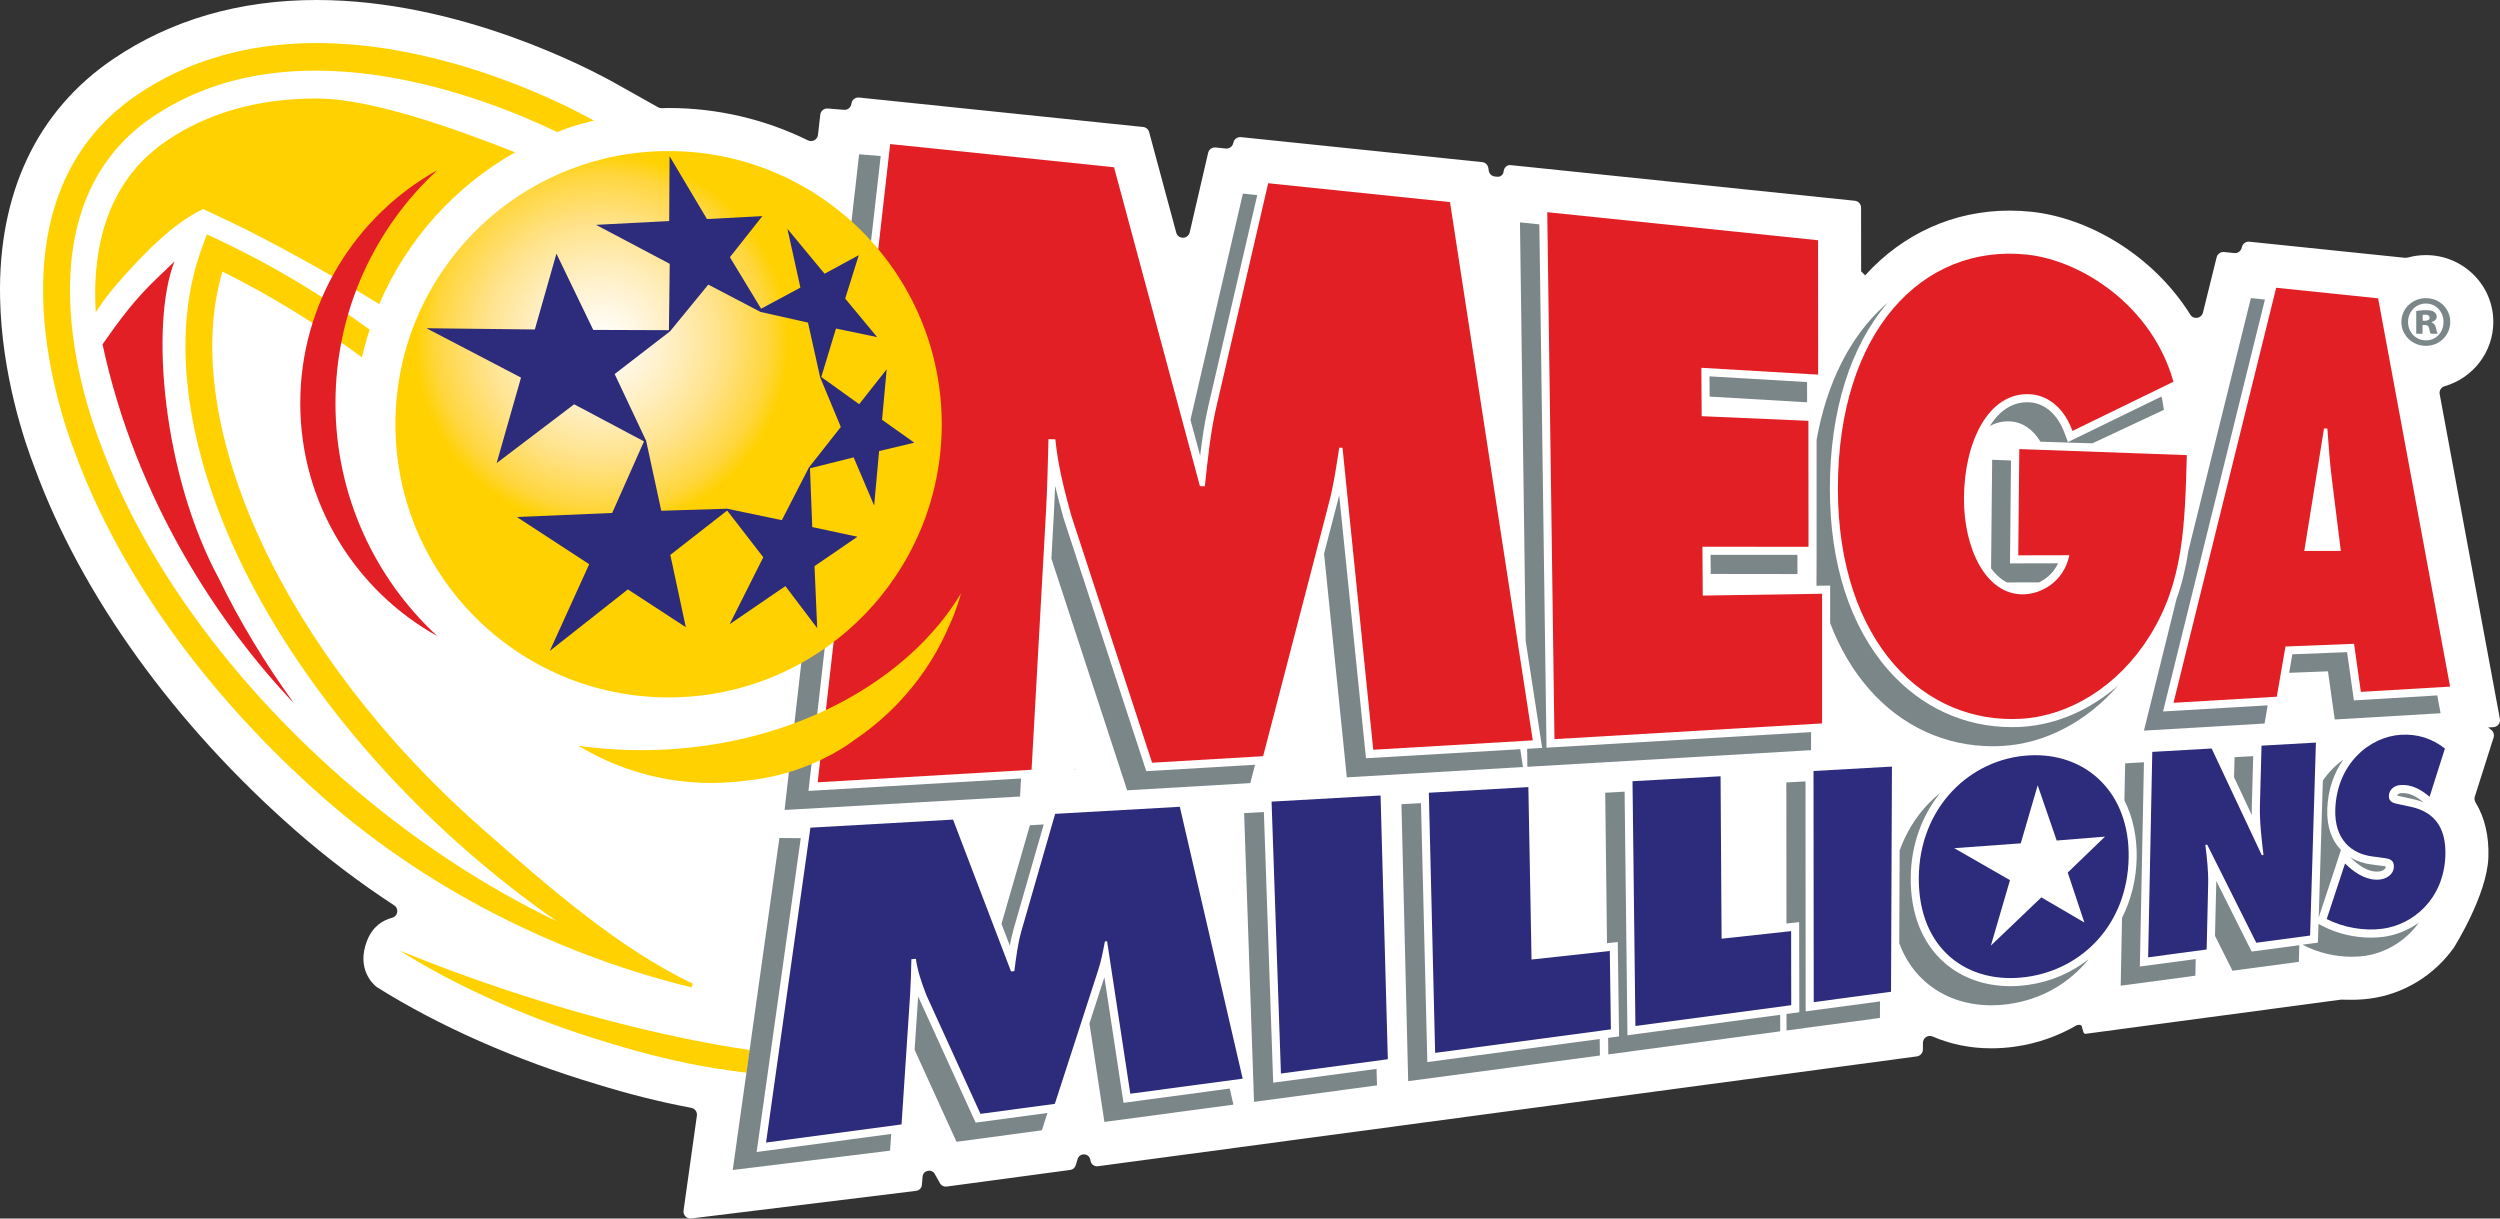 <?xml version="1.0" encoding="UTF-8"?>
<svg xmlns="http://www.w3.org/2000/svg" width="464.482" height="226.39" xmlns:xlink="http://www.w3.org/1999/xlink" viewBox="0 0 464.482 226.39">
  <rect x="0" y="0" width="464.482" height="226.39" fill="#333333" stroke="none"/>
  <defs>
    <clipPath id="clippath">
      <path d="M73.469,78.825c0,28.03,22.72,50.75,50.75,50.75s50.75-22.73,50.75-50.75-22.72-50.76-50.75-50.76-50.75,22.73-50.75,50.76Z" fill="none"/>
    </clipPath>
    <radialGradient id="radial-gradient" cx="-333.731" cy="201.798" fx="-333.731" fy="201.798" r="1.673" gradientTransform="translate(7989.82 -4700.201) scale(23.606)" gradientUnits="userSpaceOnUse">
      <stop offset="0" stop-color="#fff"/>
      <stop offset=".075" stop-color="#fffcf3"/>
      <stop offset=".203" stop-color="#fff5dc"/>
      <stop offset=".369" stop-color="#ffedb9"/>
      <stop offset=".565" stop-color="#ffe288"/>
      <stop offset=".786" stop-color="#ffd63d"/>
      <stop offset=".882" stop-color="#ffd100"/>
    </radialGradient>
  </defs>
  <g id="new_shape_offset" data-name="new shape  offset">
    <path d="M453.275,73.23c-.12-.649.267-1.286.902-1.468,5.226-1.499,9.062-6.293,9.062-11.967,0-6.837-5.612-12.4-12.529-12.4-1.176,0-2.314.165-3.394.466l-.457.041-28.936-2.994c-.641-.066-1.233.35-1.388.975l-.041.164c-.155.626-.747,1.042-1.388.975l-1.884-.195c-.641-.066-1.233.35-1.388.976l-2.542,10.277c-.271,1.097-1.737,1.353-2.338.395-7.066-11.276-19.112-18.015-29.492-19.125-1.367-.145-2.745-.218-4.096-.218-10.366,0-19.775,4.253-26.837,12.025l-.745-.749-.01-11.822c0-.662-.501-1.217-1.16-1.285l-63.949-6.622c-.704-.073-1.241.486-1.306,1.191-.054.588-.581,1.033-1.183.971l-.436-.045c-.585-.06-1.056-.508-1.146-1.09l-.076-.494c-.089-.581-.56-1.029-1.145-1.089l-44.82-4.644c-.649-.067-1.246.359-1.393.994l-.03.131c-.147.636-.745,1.062-1.395.994l-1.878-.197c-.649-.068-1.247.358-1.394.994l-3.424,14.77c-.304,1.311-2.158,1.343-2.508.044l-5.028-18.666c-.139-.517-.583-.895-1.115-.95l-52.782-5.47c-.705-.073-1.338.436-1.418,1.14h0c-.079.694-.695,1.2-1.391,1.143l-3.003-.247c-.696-.057-1.312.449-1.391,1.143l-.428,3.767c-.102.897-1.06,1.401-1.87,1.004-7.986-3.924-16.823-6.006-25.887-6.006-.426,0-.849.016-1.272.03-.235.008-.469-.05-.674-.165l-8.01-4.493c-4.596-2.578-28.869-15.438-55.428-15.438-14.342,0-27.063,3.691-37.813,10.972C6.9,20.54-.364,35.865.014,55.291c.279,14.308,4.572,26.854,6.441,31.663,8.678,23.629,25.867,47.533,48.408,67.314,6.051,5.308,12.226,9.924,18.376,13.94.94.614.689,2.024-.397,2.31-1.718.453-3.589,1.584-4.631,4.217-2.112,5.338,1.245,8.224,1.713,8.593l.101.071c11.397,7.188,25.894,13.588,40.837,18.03,5.98,1.856,11.881,3.332,17.579,4.398.679.127,1.134.759,1.038,1.444l-2.48,17.645c-.118.842.594,1.567,1.438,1.463l41.779-5.13c.572-.07,1.017-.532,1.065-1.107l.127-1.524c.1-1.196,1.688-1.541,2.275-.494l.962,1.718c.244.436.729.678,1.224.612l22.987-3.09c.472-.063.864-.397,1.002-.853l.356-1.173c.369-1.215,2.118-1.124,2.36.122l.047.242c.123.633.717,1.06,1.356.975l34.952-4.681-.002-.007,25.122-3.364v-.005s26.849-3.595,26.849-3.595h0s1.239-.166,1.239-.166l13.201-1.768v-.002l18.62-2.496h0s3.668-.492,3.668-.492l11.145-1.494v-.003l17.368-2.333c.64-.086,1.119-.631,1.121-1.277l.004-1.243c.003-.93.952-1.543,1.806-1.174,3.326,1.438,7,2.195,10.91,2.195,1.421,0,2.856-.1,4.233-.292,4.174-.565,8.118-1.943,11.65-4.012,0,0,.778-.217.906.189.238.756.295,1.509.738,1.419l22.674-3.041.002.004,24.71-3.307c.011-.001.015-.002.026-.002.123.002,1.367.022,2.002.022,1.142,0,2.281-.072,3.422-.221,6.204-.831,11.876-4.276,15.561-9.455.003-.005.003-.004.006-.009.102-.161,6.146-9.765,6.414-16.738.152-3.975-.688-7.451-2.387-10.248-.195-.321-.251-.705-.138-1.063l3.494-10.995c.164-.517-.011-1.081-.44-1.413l-.581-.45.994-.059c.776-.046,1.337-.762,1.195-1.526l-11.185-60.348ZM199.673,142.987l.01-.184.059.18-.069.004Z" fill="#fff"/>
  </g>
  <g id="new_logo" data-name="new logo">
    <g id="Logo">
      <path d="M94.229,183.995c-6.97-2.31-13.66-4.8-19.98-7.39,10.74,6.78,24.39,12.85,38.94,17.17,6.66,2.07,13.23,3.65,19.51,4.68,2.24.37,4.01.63,5.99.84l.59-4.21c-13.55-2.02-28.84-5.71-45.05-11.09" fill="#ffd100"/>
      <g>
        <polygon points="317.839 106.635 333.959 106.655 333.949 103.095 317.809 103.085 317.839 106.635" fill="#7b8689"/>
        <path d="M337.509,103.095l-.02,5.73,2.54-.03v6.98c1.78,4.66,4.2,8.78,7.23,12.25,6.04,6.89,14.12,10.62,22.95,10.62.65,0,1.3-.02,1.95-.06,7.93-.48,15.61-4.58,21.38-11.23-5.2,4.53-11.43,7.29-17.82,7.68-.65.04-1.3.06-1.95.06-8.83,0-16.91-3.73-22.95-10.62-7.1-8.12-10.85-19.77-10.84-33.71,0-14.35,3.79-26.41,10.73-34.51-.2.17-.4.33-.59.51-6.42,5.78-10.73,14.42-12.61,24.97v21.36Z" fill="#7b8689"/>
        <path d="M383.629,80.575c-1.29-3.54-3.68-5.67-6.58-5.83-2.04-.11-3.89.59-5.49,2.09-.68.64-1.3,1.43-1.86,2.32,1.17-.64,2.44-.94,3.8-.86,2.28.13,4.23,1.49,5.6,3.77l9.65.3,13.29-6.22-.34-2.08c-.04-.13-.09-.26-.13-.39l-17.37,8.46-.57-1.56Z" fill="#7b8689"/>
        <path d="M187.619,175.705c.18-1.02.4-2.03.68-3.02l5.62-19.51-2.57.15-5.28,18.32,1.55,4.06Z" fill="#7b8689"/>
        <path d="M370.129,85.425l-.2,20.18c.33.44.67.84,1.03,1.2.6.59,1.24,1.06,1.91,1.41l5.95-.01c1.44-.68,2.76-1.84,3.56-3.55l-8.94.02.19-19.12-3.5-.13Z" fill="#7b8689"/>
        <polygon points="286.519 138.955 283.729 139.125 283.779 142.465 336.479 139.375 336.479 136.025 287.329 138.915 285.999 41.685 282.399 41.315 283.459 119.065 286.519 138.955" fill="#7b8689"/>
        <polygon points="317.639 73.685 335.749 74.745 335.739 70.985 317.609 69.925 317.639 73.685" fill="#7b8689"/>
        <path d="M450.239,149.055l.01-.02c-1.5-1.24-2.81-1.77-4.12-1.67-.26.02-.66.1-.75.45.13.04.3.07.42.1l2.39.52c.66.14,1.36.34,2.05.62Z" fill="#7b8689"/>
        <path d="M442.059,161.915c.01,0,1.18-.17,1.21-.91v-.02c-.15-.04-.37-.07-.52-.09l-2.2-.29c-1.34-.17-2.7-.6-3.91-1.34l.58.54c1.71,1.57,3.33,2.29,4.84,2.11Z" fill="#7b8689"/>
        <path d="M434.939,157.915c-1.6-1.65-2.66-4.1-2.55-7.53.12-3.73,1.27-6.84,3-9.26-1.44,1.02-2.75,2.33-3.82,3.91l-.77,25.43,4.14-12.55Z" fill="#7b8689"/>
        <path d="M404.379,111.295l-6.05,24.45,22.41-1.32.58-3.38-19.44,1.14,18.93-76.53-2.61-.27-11.61,46.93c-.47,3.08-1.16,6.07-2.21,8.98Z" fill="#79858b"/>
        <polygon points="436.069 121.165 425.899 121.565 425.309 125.005 432.519 124.725 433.779 133.675 453.439 132.515 452.829 129.205 437.339 130.125 436.069 121.165" fill="#7b8689"/>
        <path d="M418.379,151.455c-.02-.62-.02-1.25,0-1.88h0l.25-9.09-3.46.19-.1,3.72,3.31,7.06Z" fill="#7b8689"/>
        <path d="M233.179,142.085l-20.21,1.19-15.4-47.1c-.55-2.03-1.07-3.97-1.53-5.89-.06,1.68-.14,3.36-.23,5.02l-.47,8.47,14.08,43.06,22.88-1.34.88-3.41Z" fill="#7b8689"/>
        <path d="M376.679,183.005c-1.07.14-2.12.22-3.16.22-4.73,0-9.01-1.51-12.27-4.37-4.13-3.63-6.29-9.08-6.25-15.74.04-6.07,2.07-11.56,5.46-15.78-3.39,2.72-6,6.41-7.52,10.71l-.07,17.2c1.05,2.83,2.66,5.25,4.84,7.16,3.26,2.86,7.53,4.37,12.27,4.37,1.03,0,2.09-.07,3.16-.22,6.13-.83,11.32-3.89,14.93-8.36-3.18,2.52-7.05,4.22-11.39,4.81Z" fill="#7b8689"/>
        <path d="M282.449,139.195l-28.66,1.68-4.98-48.91c-.15.65-.3,1.3-.48,1.94l-2.33,8.96,4.23,41.56,32.73-1.92-.51-3.31Z" fill="#7b8689"/>
        <polygon points="302.369 192.345 301.839 147.085 298.239 147.285 298.569 175.235 300.569 175.015 300.809 192.555 298.779 192.825 298.809 195.895 330.749 191.615 330.739 188.545 302.369 192.345" fill="#7b8689"/>
        <path d="M418.339,176.795l-6.57-13.12c0,.24,0,.49-.01.74l-.23,9.45,3.25,6.49,12.33-1.65.09-3.09-8.86,1.18Z" fill="#7b8689"/>
        <path d="M442.849,174.055c-.77.1-1.56.15-2.36.15-3.07,0-6.26-.75-8.9-2.12l-.83-.43-.11,3.48-2.85.38.22.12c2.64,1.37,5.83,2.12,8.9,2.12.8,0,1.59-.05,2.36-.15,3.66-.49,7.55-2.57,10.11-6.17-2.02,1.44-4.32,2.32-6.54,2.62Z" fill="#7b8689"/>
        <polygon points="265.189 197.325 264.009 149.215 260.379 149.415 261.629 200.875 297.249 196.105 297.209 193.035 265.189 197.325" fill="#7b8689"/>
        <path d="M397.569,179.575l.76-37.95-3.49.2-.14,6.87c1.56,3.1,2.36,6.75,2.28,10.71-.08,4.06-1.05,7.82-2.72,11.12l-.25,12.61,13.87-1.86.07-3.09-10.38,1.39Z" fill="#7b8689"/>
        <polygon points="335.479 187.905 335.449 145.175 331.889 145.375 331.909 171.585 334.269 171.325 334.299 188.065 331.919 188.385 331.929 191.455 349.279 189.125 349.289 186.055 335.479 187.905" fill="#7b8689"/>
        <polygon points="189.699 144.635 150.209 146.945 163.629 28.995 159.619 28.665 145.769 150.485 189.519 147.985 189.699 144.635" fill="#7b8689"/>
        <polygon points="140.579 214.035 148.779 155.725 144.809 155.695 136.139 217.375 165.369 213.785 165.579 210.675 140.579 214.035" fill="#7b8689"/>
        <path d="M222.979,84.675c.36-3.04.8-6.07,1.46-8.96l9.15-39.46-2.67-.28-9.74,42.02,1.8,6.68Z" fill="#7b8689"/>
        <polygon points="236.549 201.155 234.819 150.865 231.149 151.075 232.989 204.715 255.839 201.655 255.749 198.595 236.549 201.155" fill="#7b8689"/>
        <polygon points="208.739 204.895 205.189 181.555 202.409 190.145 205.189 208.445 229.159 205.235 228.469 202.245 208.739 204.895" fill="#7b8689"/>
        <path d="M181.259,208.575l-10.5-23.05c-.06-.15-.12-.3-.17-.46v.02l-.66,9.97,7.78,17.08,15.86-2.13,1.04-3.22-13.35,1.79Z" fill="#7b8689"/>
      </g>
      <path d="M450.729,55.395c2.53,0,4.51,1.96,4.51,4.4,0,2.5-1.99,4.46-4.53,4.46-2.52,0-4.55-1.96-4.55-4.46,0-2.44,2.03-4.4,4.55-4.4h.02ZM450.679,56.395c-1.86,0-3.28,1.55-3.28,3.42,0,1.9,1.42,3.42,3.31,3.42,1.91.03,3.28-1.52,3.28-3.42,0-1.87-1.37-3.42-3.28-3.42h-.03ZM450.089,62.005h-1.17v-4.23c.33-.05.98-.15,1.75-.15.91,0,1.29.13,1.57.33.29.18.48.5.48.94,0,.42-.39.79-.94.94v.06c.42.16.69.48.82,1.08.11.58.2.86.31,1.03h-1.29c-.12-.16-.22-.53-.3-.97-.08-.47-.32-.65-.81-.65h-.42v1.62ZM450.119,59.595h.42c.5,0,.86-.19.86-.57,0-.35-.29-.56-.8-.56-.21,0-.38.03-.48.03v1.1Z" fill="#7b8689"/>
      <g>
        <path d="M165.389,26.765l41.59,4.31,15.96,59.25.91.02c.51-4.73,1.01-9.74,2.04-14.31l9.73-41.99,33.78,3.5,15.38,100.01-29.64,1.74-5.71-56.1-.61-.02c-.53,3.45-1.05,7.04-1.93,10.34l-12.21,46.98-20.63,1.21-15.04-46c-1.3-4.77-2.47-9.28-2.93-14.08l-1.28-.04c-.11,4.5-.22,9.14-.47,13.63l-2.67,47.8-39.74,2.33,13.47-118.58Z" fill="#e31f26"/>
        <polygon points="287.469 39.425 337.779 44.635 337.799 69.605 316.099 68.335 316.159 77.325 335.989 78.185 336.009 101.595 316.299 101.575 316.359 110.655 338.529 110.315 338.529 134.405 288.809 137.325 287.469 39.425" fill="#e31f26"/>
        <path d="M406.299,84.555c-.37,12.83-.56,23.52-6.92,33.63-5.83,9.33-14.9,14.81-23.76,15.35-9.01.55-17.42-2.91-23.68-10.05-6.43-7.35-10.48-18.47-10.47-32.73,0-29.32,15.8-45.5,35.15-43.45,10.1,1.08,23.24,9.5,27.19,23.62l-18.76,9.14c-1.54-4.25-4.5-6.62-7.9-6.82-7.75-.43-12.19,8.91-12.26,19.23-.07,9.37,4.05,18.06,11.04,17.95,3.3-.06,7.5-2.29,8.54-7.27l-9.49.02.19-19.74,31.13,1.12Z" fill="#e31f26"/>
        <path d="M428.119,102.355l3.67-22.76.62.04c.23,3.19.46,6.47.87,9.65l1.63,13.08h-6.79v-.01ZM424.629,120.115l12.74-.5,1.26,8.93,16.58-.98-13.37-72.14-18.94-1.96-19.08,77.11,19.19-1.13,1.62-9.33Z" fill="#e31f26"/>
        <polygon points="236.249 148.935 256.499 147.795 257.849 196.795 237.989 199.455 236.249 148.935" fill="#2c2b7c"/>
        <polygon points="265.469 147.285 283.959 146.235 284.549 178.275 299.089 176.685 299.289 191.245 266.639 195.615 265.469 147.285" fill="#2c2b7c"/>
        <polygon points="303.309 145.145 319.669 144.225 319.859 174.405 332.779 172.995 332.799 186.755 303.849 190.625 303.309 145.145" fill="#2c2b7c"/>
        <polygon points="336.939 143.245 351.509 142.425 351.339 184.265 336.979 186.185 336.939 143.245" fill="#2d2c7f"/>
        <path d="M399.879,139.695l11.03-.63,9.32,19.83.31-.04c-.35-3.01-.74-6.13-.66-9.25l.3-11.07,10.1-.57-1.08,35.85-10,1.34-9.12-18.22-.34.03c.31,2.55.58,4.93.52,7.4l-.28,12.04-10.87,1.46.77-38.17Z" fill="#2c2b7c"/>
        <path d="M435.689,160.435l.49.46c1.72,1.57,3.8,2.77,6.04,2.51.95-.11,2.48-.78,2.54-2.34.05-1.55-1.21-1.55-2.09-1.69l-1.93-.26c-3.83-.49-7.03-3.12-6.86-8.69.26-8.49,6.38-13.58,12.23-13.91,3.01-.17,5.69.65,8.14,2.55l-2.85,8.97c-1.56-1.33-3.35-2.34-5.41-2.18-.84.06-2.09.57-2.15,2.01-.04,1.3,1.15,1.39,1.88,1.56l2.14.46c3.95.84,6.69,3.38,6.47,9.14-.31,8.05-6.02,12.77-11.68,13.53-3.37.45-7.3-.22-10.36-1.81l3.4-10.31Z" fill="#2c2b7c"/>
        <path d="M150.569,153.775l26.5-1.5,10.77,28.21.62-.05c.31-2.42.62-4.98,1.28-7.35l6.3-21.88,23.16-1.31,11.68,50.51-20.88,2.8-4.31-28.33-.41.04c-.34,1.79-.68,3.65-1.27,5.41l-8.03,24.76-13.82,1.86-10.04-22.04c-.87-2.27-1.63-4.42-1.96-6.76l-.83.07c-.05,2.24-.11,4.54-.25,6.77l-1.58,23.92-25.17,3.37,8.24-58.5Z" fill="#2c2b7c"/>
        <path d="M376.999,140.345c-10.99.6-20.42,9.69-20.5,22.77-.08,13.24,9.08,19.88,19.98,18.4,10.45-1.41,18.78-9.85,19.01-22.14.24-12.13-7.95-19.62-18.49-19.03" fill="#2c2b7c"/>
        <polygon points="375.439 156.685 378.589 145.905 382.119 156.165 391.099 155.435 384.169 162.115 387.259 171.395 379.269 166.725 369.889 175.685 373.439 163.525 363.079 157.585 375.439 156.685" fill="#fff"/>
      </g>
      <g clip-path="url(#clippath)">
        <rect x="73.469" y="28.065" width="101.51" height="101.51" fill="url(#radial-gradient)"/>
      </g>
      <path d="M122.889,139.295c-5.3.23-10.47-.04-15.43-.74,9.16,5.55,20.01,7.94,30.91,6.51,5.03-.48,9.84-1.81,14.28-3.96,1.71-.82,3.26-1.69,4.73-2.65,0-.01,1.08-.77,1.08-.77l.44-.33c2.95-1.97,5.74-4.35,8.29-7.07,3.51-3.75,6.37-7.97,8.5-12.55,0,.01.73-1.63.73-1.63l.12-.27c0-.01.37-.82.37-.82.63-1.57,1.19-3.15,1.63-4.75-9.72,16.17-30.77,27.93-55.65,29.03" fill="#ffd100"/>
      <path d="M163.879,77.995l.86-9.38-5.11,6.48-7.04-5.05,2.73-9.01,7.65,1.6-5.94-7.16,2.53-8.07-6.36,3.45-6.9-8.33,2.41,10.91-7.3,3.92-5.8-9.57,6.03-7.63-10.29.54-6.95-11.68-.07,12.05-13.59.71,13.69,7.24-.15,12.33-14.06-.05-6.84-14.17-4.01,14.09-20.14-.23,17.57,9.17-4.53,15.89,14.4-10.93,12.98,6.89-5.91,13.3-17.72.75,13.45,8.77-7.32,16.11,14.5-11.43,10.77,7.02-2.88-13.43,10.56-8.24,6.71,8.68-6.25,12.44,10.36-7.08,5.91,7.8-.5-11.51,7.97-5.46-8.39-1.8-.42-10.92,8.11-2.03,3.81,8.95.92-10.12,6.54-1.56-5.99-4.25ZM150.279,86.875l-5.02,9.77-10.16-2.13-12.24.38-2.81-13-5.85-12.4,10.29-7.94,7.11-8.68,9.7,5.08,8.82,1.98,2.26,10.17,3.84,9.22-5.94,7.55Z" fill="#2c2b7c"/>
      <path d="M32.419,48.565c-4.58,11.65-2.21,39.6,8.25,58.94,3.81,7.86,8.5,15.63,13.97,23.18-13.76-14.44-29.36-37.64-35.59-66.71,6.64-9.58,9.16-11.25,13.37-15.41Z" fill="#e31f26"/>
      <path d="M103.509,24.535c2.51-1.02,4.17-1.45,6.84-2.12-5.99-3.36-51.4-27.47-84.84-4.82C-2.711,36.715,10.929,76.405,13.939,84.125c8.22,22.43,24.63,45.2,46.2,64.13,20.93,18.36,45.62,29.66,68.34,35.19l.24-.68c-13.93-6.67-26.57-17.78-39.08-28.76-36.76-32.26-56.64-75.22-48.32-103.55,8.87,4.39,17.57,9.74,25.93,15.94.4-1.75.88-3.47,1.43-5.16-8.95-6.49-18.28-12.05-27.77-16.53l-2.47-1.17-.94,2.56c-5.41,14.68-3.55,33.88,5.25,54.06,8.81,20.21,24.29,40.66,43.6,57.6,5.55,4.87,11.27,9.35,17.14,13.43-13.8-6.59-27.48-15.67-40.04-26.69-20.95-18.39-36.86-40.44-44.82-62.14-2.78-7.14-15.38-43.63,9.7-60.62,9.37-6.35,19.97-8.61,30.31-8.61,18.67,0,36.53,7.39,44.87,11.41Z" fill="#ffd100"/>
      <path d="M95.699,28.295c-10.46-4.11-26.47-10-36.92-10-10.76,0-20.11,2.64-27.8,7.84-.54.36-1.09.77-1.75,1.29-.15.12-.3.24-.45.36l-.07.06c-.36.3-.72.61-1.1.95l-.19.17c-.12.1-.23.21-.34.31-.41.39-.81.8-1.2,1.22-.23.25-.46.52-.68.78h0l-.03.04c-.19.22-.37.43-.55.66-.25.31-.49.63-.73.95-.06.08-.11.15-.16.23l-.09.13c-5.14,7.24-6.35,16.28-5.85,24.74,1.22-1.9,2.58-3.71,4.07-5.41,4.14-4.72,9.97-11,15.88-13.78h0l3.96,1.87,1.28.6c6.76,3.19,18.97,9.92,27.48,15.2,5.09-11.94,14.02-21.86,25.24-28.21Z" fill="#ffd100"/>
      <path d="M62.329,74.905c0-17.11,7.29-32.52,18.93-43.29-15.19,8.46-25.47,24.67-25.47,43.29s10.28,34.83,25.47,43.29c-11.64-10.77-18.93-26.17-18.93-43.29Z" fill="#e31f26"/>
    </g>
  </g>
</svg>